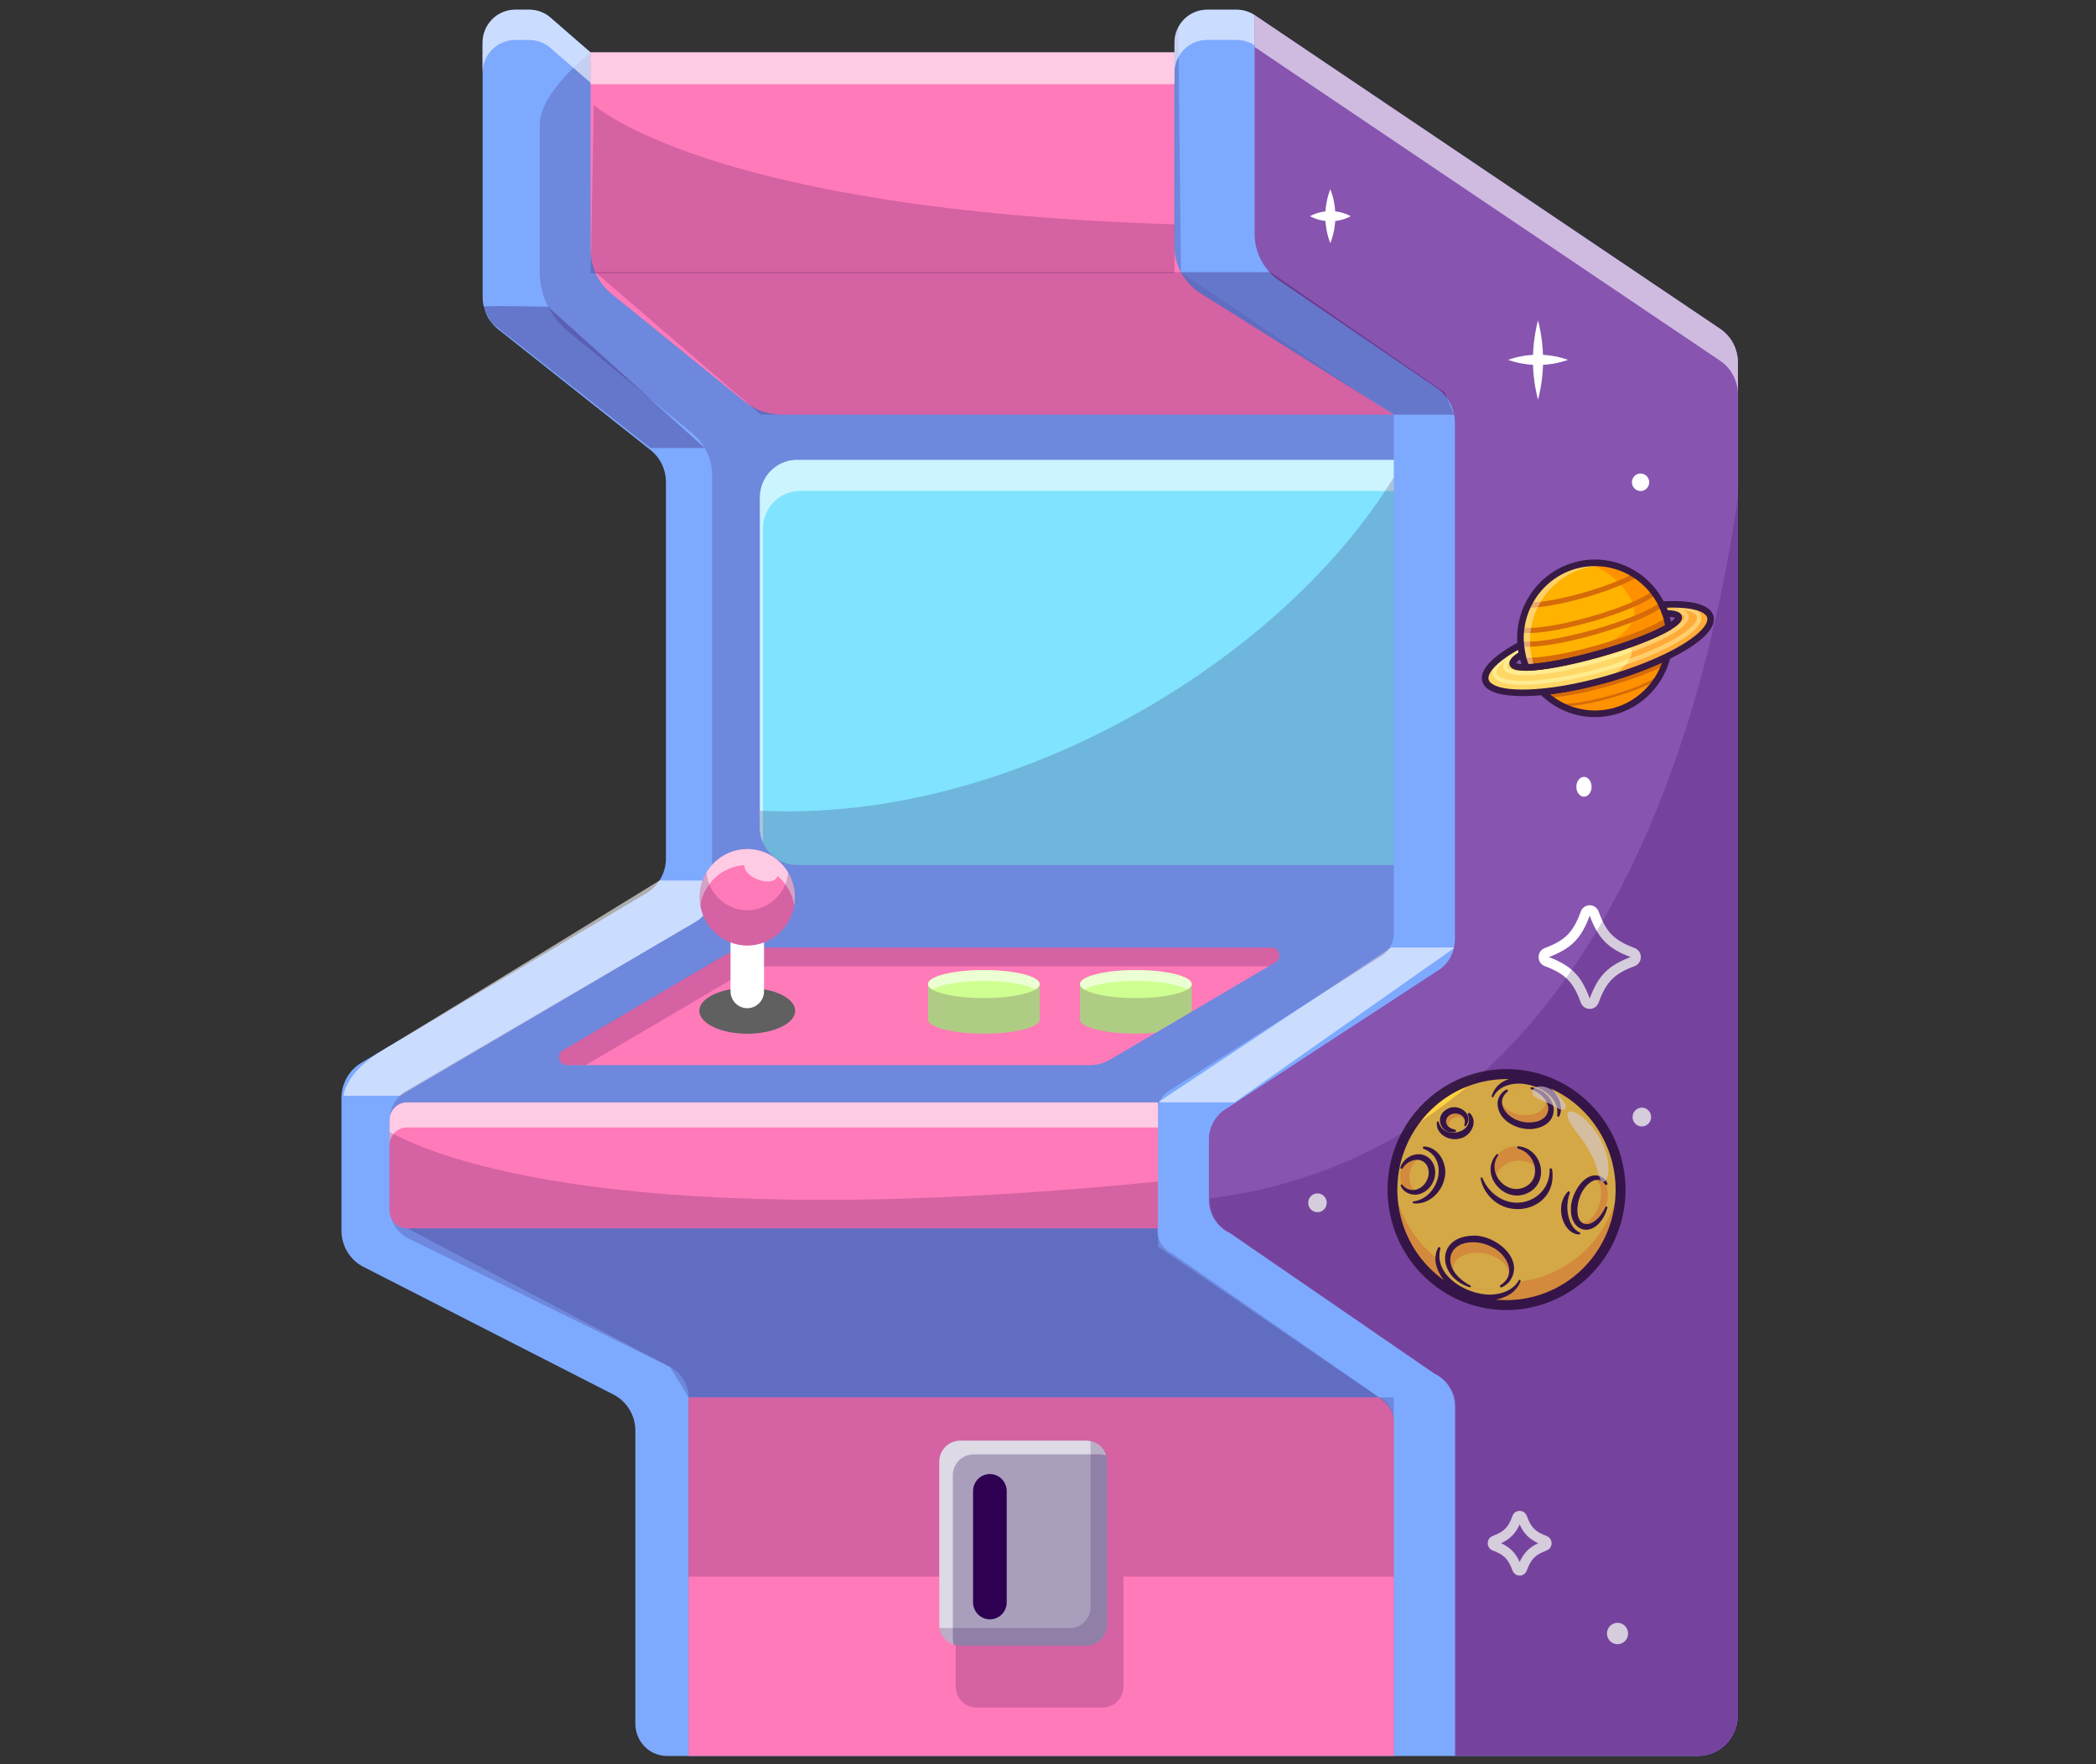 <svg width="120" height="101" viewBox="0 0 120 101" fill="none" xmlns="http://www.w3.org/2000/svg">
<rect x="0" y="0" width="120" height="101" fill="#333333" stroke="none"/>
<path d="M99.493 20.75V98.227C99.493 99.501 98.475 100.533 97.219 100.533H38.193C37.19 100.533 36.376 99.709 36.376 98.692V81.908C36.376 81.032 35.889 80.234 35.12 79.84L20.808 72.53C20.039 72.137 19.552 71.339 19.552 70.463V62.848C19.552 62.028 19.981 61.267 20.68 60.851L36.999 51.143C37.695 50.727 38.127 49.97 38.127 49.146V27.603C38.127 26.887 37.801 26.207 37.244 25.765L28.515 18.846C27.955 18.404 27.633 17.724 27.633 17.008V2.448C27.633 1.401 28.468 0.555 29.501 0.555H30.307C30.754 0.555 31.186 0.714 31.523 1.011L33.823 3.009H67.244V2.448C67.244 2.121 67.325 1.817 67.468 1.55C67.783 0.959 68.402 0.558 69.112 0.558H70.808C71.178 0.558 71.537 0.67 71.841 0.874L98.486 18.831C99.112 19.258 99.493 19.978 99.493 20.75Z" fill="#7DAAFF"/>
<g opacity="0.6">
<path d="M37.754 50.414H40.772C40.772 50.414 41.12 52.022 39.823 52.783L22.9 62.732H19.669C19.669 62.732 19.743 61.41 21.922 60.114C24.102 58.815 37.754 50.414 37.754 50.414Z" fill="white"/>
</g>
<g opacity="0.6">
<path d="M66.296 63.111H70.684L83.299 54.246H79.651L66.296 63.111Z" fill="white"/>
</g>
<g opacity="0.2">
<path d="M66.252 63.7V70.404C66.252 70.991 66.589 71.529 67.116 71.774L78.937 79.982C79.464 80.227 79.801 80.765 79.801 81.352V100.53H39.424V80.004C39.424 79.266 39.01 78.59 38.358 78.26L23.369 70.894C22.717 70.564 22.303 69.888 22.303 69.149V64.138C22.303 63.447 22.666 62.809 23.252 62.456L39.819 52.778C40.406 52.429 40.768 51.79 40.768 51.096V27.207C40.768 26.275 40.354 25.395 39.64 24.809L32.493 18.947C31.486 18.123 30.9 16.879 30.9 15.565V7.127C30.9 5.259 33.816 3.006 33.816 3.006H67.237V2.445C67.237 2.119 67.318 1.814 67.46 1.547L67.614 15.583L79.797 23.743V53.453C79.797 53.925 79.581 54.37 79.211 54.656L66.838 62.504C66.468 62.783 66.252 63.228 66.252 63.7Z" fill="#2D0051"/>
</g>
<g opacity="0.2">
<path d="M23.307 70.316H66.296V71.371L78.937 80.002H39.424L38.358 78.257L23.307 70.316Z" fill="#2D0051"/>
</g>
<g opacity="0.6">
<path d="M99.493 20.75V22.476C99.493 21.704 99.112 20.984 98.479 20.557L71.834 2.6C71.526 2.392 71.168 2.285 70.801 2.285H69.105C68.072 2.285 67.237 3.131 67.237 4.178V4.742H33.816L31.515 2.745C31.178 2.448 30.746 2.288 30.299 2.288H29.494C28.46 2.288 27.625 3.135 27.625 4.182V2.448C27.625 1.401 28.46 0.555 29.494 0.555H30.299C30.746 0.555 31.178 0.714 31.515 1.011L33.816 3.009H67.237V2.448C67.237 1.401 68.072 0.555 69.105 0.555H70.801C71.171 0.555 71.53 0.666 71.834 0.87L98.479 18.827C99.112 19.258 99.493 19.978 99.493 20.75Z" fill="white"/>
</g>
<path d="M99.494 20.747V98.224C99.494 99.498 98.475 100.53 97.219 100.53H83.296V80.52C83.296 79.718 82.838 78.987 82.124 78.645L70.384 70.575C69.669 70.233 69.212 69.502 69.212 68.7V65.258C69.212 64.612 69.508 64.004 70.014 63.61L82.494 55.462C82.999 55.068 83.296 54.459 83.296 53.813V24.196C83.296 23.401 82.904 22.655 82.255 22.213L73.234 16.062C72.358 15.464 71.831 14.462 71.831 13.393V0.867L98.475 18.824C99.113 19.255 99.494 19.975 99.494 20.747Z" fill="#8754B0"/>
<path d="M83.3 53.816V55.636C83.3 56.281 83.003 56.89 82.497 57.284L70.017 65.433C69.512 65.826 69.215 66.435 69.215 67.081V65.262C69.215 64.616 69.512 64.007 70.017 63.613L82.497 55.465C83.003 55.071 83.3 54.462 83.3 53.816Z" fill="#8754B0"/>
<g opacity="0.6">
<path d="M99.493 20.751V22.57C99.493 21.798 99.112 21.078 98.479 20.651L71.834 2.694V0.875L98.479 18.832C99.112 19.259 99.493 19.979 99.493 20.751Z" fill="white"/>
</g>
<path d="M73.021 55.097L68.226 57.918L66.168 59.128L63.556 60.665C63.208 60.873 62.809 60.981 62.406 60.981H32.453C31.995 60.981 31.834 60.368 32.23 60.134L41.332 54.781C41.919 54.436 42.589 54.254 43.267 54.254H72.798C73.255 54.25 73.417 54.863 73.021 55.097Z" fill="#FF7AB8"/>
<g opacity="0.2">
<path d="M73.021 55.093L72.644 55.315H44.208C43.53 55.315 42.86 55.497 42.274 55.842L33.548 60.973H32.453C31.995 60.973 31.834 60.36 32.23 60.127L41.332 54.773C41.918 54.428 42.589 54.246 43.266 54.246H72.797C73.255 54.246 73.416 54.859 73.021 55.093Z" fill="#2D0051"/>
</g>
<path d="M39.424 80.004H78.937C78.937 80.004 79.801 80.501 79.801 81.355C79.801 82.209 79.801 100.53 79.801 100.53H39.424V80.004Z" fill="#FF7AB8"/>
<g opacity="0.2">
<path d="M79.797 80.004V90.265H64.321V96.55C64.321 97.215 63.79 97.757 63.131 97.757H55.907C55.252 97.757 54.717 97.218 54.717 96.55V90.265H39.42V80.004H79.797Z" fill="#2D0051"/>
</g>
<path d="M62.193 94.211H54.97C54.314 94.211 53.779 93.673 53.779 93.005V83.683C53.779 83.019 54.31 82.477 54.97 82.477H62.193C62.849 82.477 63.384 83.015 63.384 83.683V93.005C63.38 93.673 62.849 94.211 62.193 94.211Z" fill="#A99FBD"/>
<g opacity="0.6">
<path d="M63.325 83.32C63.212 83.282 63.091 83.264 62.966 83.264H55.743C55.087 83.264 54.552 83.802 54.552 84.47V93.792C54.552 93.918 54.571 94.041 54.607 94.156C54.127 94.004 53.776 93.547 53.776 93.009V83.687C53.776 83.022 54.307 82.481 54.966 82.481H62.19C62.721 82.481 63.171 82.833 63.325 83.32Z" fill="white"/>
</g>
<g opacity="0.2">
<path d="M63.38 83.684V93.006C63.38 93.671 62.849 94.213 62.189 94.213H54.966C54.373 94.213 53.878 93.771 53.794 93.188C53.867 93.203 53.944 93.21 54.025 93.21H61.248C61.904 93.21 62.438 92.672 62.438 92.004V82.682C62.438 82.619 62.435 82.559 62.424 82.5C62.97 82.615 63.38 83.101 63.38 83.684Z" fill="#2D0051"/>
</g>
<path d="M66.296 63.117V70.323H23.307C22.753 70.323 22.303 69.87 22.303 69.305V64.13C22.303 63.57 22.75 63.113 23.307 63.113H66.296V63.117Z" fill="#FF7AB8"/>
<g opacity="0.6">
<path d="M66.296 63.113V64.55H23.307C22.753 64.55 22.303 65.003 22.303 65.567V64.13C22.303 63.57 22.75 63.113 23.307 63.113H66.296Z" fill="white"/>
</g>
<g opacity="0.2">
<path d="M66.296 67.644V70.314H23.307C22.753 70.314 22.303 69.861 22.303 69.296V64.801C25.069 66.334 35.893 70.677 66.296 67.644Z" fill="#2D0051"/>
</g>
<path d="M33.816 3.004V14.297C33.816 15.281 34.255 16.209 35.014 16.825L42.622 22.984C43.222 23.47 43.966 23.734 44.735 23.734H79.794L68.743 16.799C67.805 16.209 67.23 15.169 67.23 14.048V3.004H33.816Z" fill="#FF7AB8"/>
<g opacity="0.2">
<path d="M33.992 6.008C33.992 6.008 40.556 12.04 67.241 12.842V15.645H33.82L33.992 6.008Z" fill="#2D0051"/>
</g>
<g opacity="0.2">
<path d="M79.753 23.738H43.552L34.08 15.578H67.614L79.753 23.738Z" fill="#2D0051"/>
</g>
<g opacity="0.6">
<path d="M67.237 3.004H33.816V4.823H67.237V3.004Z" fill="white"/>
</g>
<path d="M79.797 26.332V49.519H45.625C44.457 49.519 43.505 48.558 43.505 47.37V28.478C43.505 27.293 44.453 26.328 45.625 26.328H79.797V26.332Z" fill="#80E3FF"/>
<g opacity="0.6">
<path d="M79.797 26.332V28.107H45.805C44.636 28.107 43.684 29.068 43.684 30.256V48.239C43.567 47.975 43.505 47.682 43.505 47.374V28.482C43.505 27.297 44.453 26.332 45.625 26.332H79.797Z" fill="white"/>
</g>
<g opacity="0.2">
<path d="M79.797 27.32V49.52H45.625C44.457 49.52 43.505 48.559 43.505 47.371V46.413C58.025 47.152 73.472 37.722 79.797 27.32Z" fill="#2D0051"/>
</g>
<path d="M56.673 92.71C56.142 92.71 55.71 92.272 55.71 91.734V85.367C55.71 84.829 56.142 84.391 56.673 84.391C57.204 84.391 57.636 84.829 57.636 85.367V91.734C57.64 92.272 57.208 92.71 56.673 92.71Z" fill="#2D0051"/>
<path d="M42.783 59.183C44.298 59.183 45.526 58.595 45.526 57.869C45.526 57.143 44.298 56.555 42.783 56.555C41.267 56.555 40.039 57.143 40.039 57.869C40.039 58.595 41.267 59.183 42.783 59.183Z" fill="#606060"/>
<path d="M42.783 57.721C42.252 57.721 41.823 57.286 41.823 56.748V53.344H43.742V56.748C43.742 57.286 43.314 57.721 42.783 57.721Z" fill="white"/>
<path d="M42.783 54.133C44.288 54.133 45.508 52.897 45.508 51.371C45.508 49.846 44.288 48.609 42.783 48.609C41.278 48.609 40.058 49.846 40.058 51.371C40.058 52.897 41.278 54.133 42.783 54.133Z" fill="#FF7AB8"/>
<g opacity="0.6">
<path d="M45.508 51.371C45.508 51.527 45.493 51.679 45.471 51.828C45.361 51.156 45.01 50.566 44.512 50.15C44.508 50.169 44.504 50.183 44.497 50.198C44.38 50.492 43.867 50.555 43.35 50.343C42.893 50.154 42.585 49.809 42.607 49.53C41.336 49.612 40.299 50.581 40.098 51.828C40.072 51.679 40.061 51.527 40.061 51.371C40.061 49.846 41.281 48.609 42.786 48.609C44.292 48.609 45.508 49.849 45.508 51.371Z" fill="white"/>
</g>
<g opacity="0.2">
<path d="M45.508 51.371C45.508 52.897 44.288 54.133 42.783 54.133C41.277 54.133 40.058 52.897 40.058 51.371C40.058 50.852 40.197 50.369 40.446 49.953C40.556 51.163 41.563 52.114 42.783 52.114C44.003 52.114 45.01 51.163 45.12 49.953C45.369 50.369 45.508 50.855 45.508 51.371Z" fill="#2D0051"/>
</g>
<path d="M53.131 56.336V58.374C53.131 58.816 54.563 59.176 56.329 59.176C58.094 59.176 59.526 58.816 59.526 58.374V56.336H53.131Z" fill="#CFFF91"/>
<g opacity="0.2">
<path d="M53.131 56.336V58.374C53.131 58.816 54.563 59.176 56.329 59.176C58.094 59.176 59.526 58.816 59.526 58.374V56.336H53.131Z" fill="#2D0051"/>
</g>
<path d="M56.325 57.143C58.091 57.143 59.523 56.784 59.523 56.341C59.523 55.898 58.091 55.539 56.325 55.539C54.559 55.539 53.127 55.898 53.127 56.341C53.127 56.784 54.559 57.143 56.325 57.143Z" fill="#CFFF91"/>
<g opacity="0.6">
<path d="M59.523 56.341C59.523 56.452 59.435 56.556 59.273 56.653C58.79 56.359 57.654 56.159 56.325 56.159C54.999 56.159 53.86 56.363 53.376 56.653C53.215 56.556 53.127 56.452 53.127 56.341C53.127 55.899 54.559 55.539 56.325 55.539C58.09 55.539 59.523 55.899 59.523 56.341Z" fill="white"/>
</g>
<path d="M68.226 56.336V57.914L66.168 59.124C65.816 59.157 65.428 59.176 65.028 59.176C63.263 59.176 61.831 58.819 61.831 58.374V56.336H68.226Z" fill="#CFFF91"/>
<g opacity="0.2">
<path d="M68.226 56.336V57.914L66.168 59.124C65.816 59.157 65.428 59.176 65.028 59.176C63.263 59.176 61.831 58.819 61.831 58.374V56.336H68.226Z" fill="#2D0051"/>
</g>
<path d="M65.028 57.143C66.794 57.143 68.226 56.784 68.226 56.341C68.226 55.898 66.794 55.539 65.028 55.539C63.262 55.539 61.831 55.898 61.831 56.341C61.831 56.784 63.262 57.143 65.028 57.143Z" fill="#CFFF91"/>
<g opacity="0.6">
<path d="M68.226 56.341C68.226 56.452 68.138 56.556 67.977 56.653C67.494 56.359 66.358 56.159 65.028 56.159C63.702 56.159 62.563 56.363 62.08 56.653C61.919 56.556 61.831 56.452 61.831 56.341C61.831 55.899 63.263 55.539 65.028 55.539C66.794 55.539 68.226 55.899 68.226 56.341Z" fill="white"/>
</g>
<path d="M76.164 10.832C76.549 11.819 76.549 12.937 76.164 13.924C75.779 12.937 75.783 11.819 76.164 10.832Z" fill="white"/>
<path d="M74.999 12.377C75.724 11.991 76.607 11.987 77.332 12.377C76.607 12.767 75.724 12.763 74.999 12.377Z" fill="white"/>
<path d="M88.054 18.34C88.439 19.825 88.443 21.403 88.054 22.887C87.666 21.399 87.669 19.825 88.054 18.34Z" fill="white"/>
<path d="M86.34 20.602C87.446 20.212 88.666 20.209 89.772 20.602C88.666 20.996 87.442 20.992 86.34 20.602Z" fill="white"/>
<path d="M94.409 27.717C94.468 27.447 94.298 27.18 94.031 27.12C93.764 27.061 93.501 27.232 93.442 27.503C93.384 27.773 93.553 28.04 93.82 28.1C94.087 28.159 94.35 27.988 94.409 27.717Z" fill="white"/>
<path d="M90.685 45.613C90.926 45.613 91.121 45.358 91.121 45.045C91.121 44.731 90.926 44.477 90.685 44.477C90.444 44.477 90.248 44.731 90.248 45.045C90.248 45.358 90.444 45.613 90.685 45.613Z" fill="white"/>
<path d="M91.014 57.761C90.783 57.761 90.582 57.619 90.501 57.397C90.072 56.216 89.611 55.748 88.446 55.314C88.226 55.232 88.087 55.028 88.087 54.794C88.087 54.56 88.226 54.356 88.446 54.275C89.611 53.84 90.072 53.373 90.501 52.192C90.582 51.969 90.783 51.828 91.014 51.828C91.245 51.828 91.446 51.969 91.527 52.192C91.955 53.373 92.417 53.84 93.582 54.275C93.801 54.356 93.941 54.56 93.941 54.794C93.941 55.028 93.801 55.232 93.582 55.314C92.417 55.748 91.955 56.216 91.527 57.397C91.446 57.616 91.245 57.761 91.014 57.761ZM88.673 54.794C89.959 55.281 90.534 55.864 91.014 57.166C91.494 55.864 92.069 55.281 93.354 54.794C92.069 54.308 91.494 53.725 91.014 52.422C90.534 53.725 89.959 54.308 88.673 54.794Z" fill="white"/>
<path d="M87.003 90.205C86.82 90.205 86.659 90.09 86.593 89.915C86.355 89.258 86.109 89.01 85.461 88.768C85.289 88.705 85.175 88.542 85.175 88.353C85.175 88.163 85.289 88.004 85.461 87.937C86.109 87.695 86.355 87.447 86.593 86.79C86.655 86.615 86.816 86.5 87.003 86.5C87.19 86.5 87.347 86.615 87.413 86.79C87.651 87.447 87.897 87.695 88.545 87.937C88.717 88 88.831 88.163 88.831 88.353C88.831 88.542 88.717 88.701 88.545 88.768C87.897 89.01 87.651 89.258 87.413 89.915C87.347 90.09 87.186 90.205 87.003 90.205ZM85.941 88.353C86.461 88.594 86.765 88.902 87.003 89.429C87.241 88.902 87.545 88.594 88.065 88.353C87.545 88.111 87.241 87.803 87.003 87.276C86.765 87.799 86.457 88.111 85.941 88.353Z" fill="white"/>
<path d="M84.387 67.291C86.435 67.054 87.091 69.883 85.325 70.811C84.102 71.494 82.431 70.477 82.669 69.029C82.871 70.38 84.468 71.004 85.402 70.057C86.336 69.118 85.717 67.496 84.387 67.291Z" fill="white"/>
<path d="M87.568 66.316C87.641 66.001 87.448 65.685 87.137 65.61C86.826 65.536 86.515 65.731 86.441 66.046C86.368 66.362 86.56 66.677 86.871 66.752C87.182 66.826 87.494 66.631 87.568 66.316Z" fill="white"/>
<path d="M93.999 64.491C94.292 64.491 94.53 64.25 94.53 63.952C94.53 63.655 94.292 63.414 93.999 63.414C93.706 63.414 93.468 63.655 93.468 63.952C93.468 64.25 93.706 64.491 93.999 64.491Z" fill="white"/>
<path d="M75.428 69.401C75.721 69.401 75.959 69.16 75.959 68.862C75.959 68.565 75.721 68.324 75.428 68.324C75.134 68.324 74.897 68.565 74.897 68.862C74.897 69.16 75.134 69.401 75.428 69.401Z" fill="white"/>
<path d="M93.195 93.662C93.272 93.333 93.071 93.003 92.746 92.925C92.421 92.847 92.096 93.051 92.019 93.38C91.942 93.71 92.143 94.04 92.468 94.117C92.793 94.195 93.119 93.991 93.195 93.662Z" fill="white"/>
<path d="M92.735 68.831C92.706 69.087 92.666 69.347 92.607 69.603C92.472 70.189 92.255 70.769 91.951 71.322C90.201 74.514 86.226 75.665 83.076 73.891C80.567 72.476 79.336 69.636 79.823 66.926C79.948 66.232 80.186 65.549 80.541 64.895C81.098 63.878 81.878 63.073 82.787 62.497C82.933 62.404 83.083 62.319 83.234 62.237C84.054 61.807 84.959 61.554 85.882 61.502C85.889 61.502 85.897 61.502 85.907 61.502C85.963 61.499 86.021 61.499 86.076 61.495C86.19 61.491 86.303 61.491 86.413 61.495C87.179 61.514 87.951 61.673 88.691 61.978C88.937 62.078 89.179 62.193 89.413 62.327C89.464 62.356 89.516 62.386 89.563 62.416C89.593 62.434 89.622 62.453 89.651 62.471C91.867 63.841 93.003 66.355 92.735 68.831Z" fill="#FFD243"/>
<path d="M83.08 73.894C86.23 75.669 90.204 74.518 91.955 71.325C92.259 70.772 92.475 70.193 92.611 69.606C92.669 69.35 92.713 69.094 92.739 68.834C92.79 68.374 92.79 67.917 92.746 67.461C92.743 67.483 92.743 67.501 92.739 67.524C92.71 67.78 92.669 68.04 92.611 68.296C92.475 68.882 92.259 69.462 91.955 70.015C90.204 73.207 86.23 74.358 83.08 72.584C81.135 71.489 79.959 69.536 79.754 67.453C79.501 70 80.732 72.573 83.08 73.894Z" fill="#FCAC38"/>
<path d="M88.97 64.515C89.012 64.2 88.484 63.867 87.791 63.772C87.097 63.676 86.501 63.853 86.459 64.168C86.416 64.483 86.944 64.816 87.638 64.912C88.331 65.008 88.928 64.83 88.97 64.515Z" fill="#FFD243"/>
<path d="M90.219 68.834C90.039 69.639 90.285 70.293 90.765 70.289C91.245 70.289 91.82 69.654 91.999 68.849C92.178 68.043 91.889 67.371 91.409 67.371C90.93 67.375 90.395 68.028 90.219 68.834Z" fill="#FCAC38"/>
<path d="M89.874 68.307C89.655 68.909 89.684 69.596 89.995 70.149C90.102 70.323 90.241 70.475 90.442 70.564C90.472 70.576 90.486 70.609 90.472 70.639C90.464 70.661 90.442 70.672 90.424 70.672C90.164 70.687 89.915 70.531 89.75 70.334C89.266 69.755 89.222 68.779 89.761 68.226C89.812 68.174 89.904 68.24 89.874 68.307Z" fill="#371A45"/>
<path d="M83.266 63.594C82.907 63.609 82.625 63.873 82.636 64.181C82.647 64.489 82.944 64.73 83.303 64.716C83.662 64.701 83.944 64.437 83.933 64.129C83.922 63.817 83.625 63.58 83.266 63.594Z" fill="#FCAC38"/>
<path d="M83.559 64.722C83.811 64.627 83.955 64.384 83.88 64.178C83.805 63.972 83.539 63.882 83.287 63.977C83.034 64.072 82.891 64.315 82.966 64.521C83.041 64.727 83.306 64.817 83.559 64.722Z" fill="#FFD243"/>
<path d="M83.307 64.812C82.49 64.983 82.069 63.907 82.856 63.491C83.479 63.127 84.439 63.781 83.929 64.46C83.889 64.508 83.812 64.456 83.834 64.4C83.926 64.155 83.816 63.929 83.633 63.829C82.882 63.461 82.343 64.471 83.303 64.675C83.376 64.683 83.38 64.798 83.307 64.812Z" fill="#371A45"/>
<path d="M84.156 63.734C84.666 64.25 84.182 65.085 83.552 65.189C82.97 65.349 82.182 64.926 82.263 64.25C82.27 64.187 82.362 64.187 82.373 64.246C82.622 65.271 84.45 64.888 84.043 63.816C84.01 63.745 84.105 63.682 84.156 63.734Z" fill="#371A45"/>
<path d="M81.534 65.637C82.409 65.671 82.922 66.71 82.691 67.508C82.516 68.302 81.746 68.993 80.926 68.893C80.864 68.885 80.864 68.785 80.926 68.781C82.373 68.6 83.01 66.346 81.508 65.774C81.435 65.752 81.457 65.63 81.534 65.637Z" fill="#371A45"/>
<path d="M82.028 67.415C82.136 66.795 81.812 66.219 81.304 66.128C80.796 66.037 80.297 66.465 80.188 67.085C80.08 67.705 80.404 68.281 80.912 68.372C81.42 68.463 81.92 68.035 82.028 67.415Z" fill="#FCAC38"/>
<path d="M81.076 68.227C81.409 68.231 81.746 68.001 81.918 67.618C82.149 67.106 82.003 66.512 81.589 66.29C81.53 66.26 81.472 66.237 81.409 66.223C81.168 66.323 80.948 66.534 80.816 66.828C80.578 67.347 80.699 67.945 81.076 68.227Z" fill="#FFD243"/>
<path d="M80.179 66.827C80.417 66.103 81.431 65.784 81.941 66.434C82.424 67.05 82.094 68.023 81.409 68.309C80.977 68.52 80.376 68.346 80.193 67.885C80.168 67.826 80.252 67.778 80.288 67.83C80.523 68.149 80.948 68.216 81.274 68.026C81.735 67.774 81.97 67.102 81.651 66.66C81.296 66.193 80.607 66.408 80.303 66.887C80.259 66.957 80.149 66.902 80.179 66.827Z" fill="#371A45"/>
<path d="M88.86 66.941C89.219 69.247 86.222 70.052 85.054 68.204C84.918 67.977 84.812 67.732 84.768 67.476C84.765 67.446 84.783 67.417 84.812 67.409C84.838 67.405 84.864 67.42 84.874 67.443C85.054 67.899 85.376 68.278 85.765 68.527C87.039 69.358 88.743 68.53 88.721 66.953C88.717 66.875 88.845 66.86 88.86 66.941Z" fill="#371A45"/>
<path d="M87.769 67.794C88.224 67.226 88.138 66.391 87.578 65.93C87.017 65.469 86.194 65.555 85.738 66.124C85.283 66.692 85.369 67.526 85.929 67.988C86.49 68.449 87.313 68.362 87.769 67.794Z" fill="#FCAC38"/>
<path d="M85.6 67.41C85.721 67.863 86.124 68.227 86.651 68.301C87.351 68.397 88.006 67.945 88.113 67.291C88.127 67.198 88.131 67.106 88.124 67.016C87.911 66.727 87.574 66.519 87.175 66.463C86.464 66.367 85.794 66.779 85.6 67.41Z" fill="#FFD243"/>
<path d="M86.937 65.626C88.391 65.778 88.754 67.853 87.314 68.365C85.996 68.833 84.699 67.174 85.684 66.082C85.732 66.034 85.809 66.101 85.768 66.153C85.116 67.107 86.157 68.38 87.193 68.005C88.307 67.59 87.981 66.038 86.911 65.763C86.831 65.745 86.853 65.615 86.937 65.626Z" fill="#371A45"/>
<path d="M83.08 70.762C82.772 70.925 82.534 71.166 82.398 71.471C82.157 72.024 82.329 72.636 82.772 73.171C83.065 73.524 83.475 73.832 83.981 74.036C85.248 74.556 86.603 74.237 87.006 73.32C87.157 72.978 87.153 72.603 87.025 72.239C86.809 71.627 86.061 71.441 85.263 71.114" fill="#FFD243"/>
<path d="M82.464 71.496C82.021 73.126 84.285 74.322 85.651 74.091C86.168 74.021 86.688 73.783 86.955 73.297C86.97 73.271 87.003 73.26 87.032 73.275C87.054 73.29 87.065 73.316 87.058 73.341C86.962 73.624 86.761 73.869 86.523 74.047C85.043 75.049 82.589 74.106 82.2 72.324C82.149 72.02 82.189 71.697 82.336 71.433C82.354 71.4 82.398 71.389 82.431 71.407C82.46 71.43 82.472 71.463 82.464 71.496Z" fill="#371A45"/>
<path d="M86.525 72.884C86.718 72.143 86.06 71.323 85.055 71.054C84.05 70.784 83.078 71.166 82.885 71.908C82.691 72.649 83.349 73.469 84.354 73.738C85.359 74.008 86.331 73.625 86.525 72.884Z" fill="#FCAC38"/>
<path d="M86.36 73.054C86.458 72.499 85.834 71.921 84.966 71.764C84.097 71.606 83.314 71.928 83.216 72.483C83.118 73.038 83.742 73.616 84.61 73.774C85.478 73.931 86.262 73.609 86.36 73.054Z" fill="#FFD243"/>
<path d="M85.907 73.576C86.933 72.918 86.201 71.701 85.31 71.344C84.545 70.951 83.113 71.003 83.028 72.091C83.025 72.759 83.607 73.305 84.175 73.594C84.237 73.624 84.197 73.72 84.135 73.698C82.27 73.093 82.182 70.769 84.373 70.743C85.607 70.706 87.343 72.083 86.424 73.364C86.299 73.516 86.142 73.627 85.974 73.702C85.937 73.716 85.897 73.702 85.882 73.665C85.867 73.631 85.878 73.594 85.907 73.576Z" fill="#371A45"/>
<path d="M88.735 64.478C88.966 64.326 89.135 64.118 89.219 63.869C89.369 63.416 89.186 62.949 88.797 62.559C88.541 62.303 88.193 62.095 87.783 61.972C86.746 61.66 85.706 62.017 85.457 62.77C85.365 63.049 85.395 63.346 85.526 63.62C85.743 64.085 86.244 64.471 86.896 64.667" fill="#FFD243"/>
<path d="M89.149 63.848C89.329 62.549 87.515 61.828 86.468 62.092C86.072 62.181 85.688 62.396 85.504 62.79C85.479 62.849 85.383 62.816 85.398 62.753C85.951 61.004 88.911 61.572 89.332 63.169C89.391 63.41 89.383 63.673 89.281 63.892C89.266 63.926 89.222 63.944 89.189 63.926C89.16 63.911 89.142 63.878 89.149 63.848Z" fill="#371A45"/>
<path d="M88.805 63.571C88.901 62.974 88.321 62.382 87.51 62.248C86.7 62.114 85.965 62.49 85.869 63.087C85.773 63.684 86.353 64.276 87.163 64.41C87.974 64.544 88.709 64.168 88.805 63.571Z" fill="#FCAC38"/>
<path d="M88.491 63.139C88.526 62.696 87.992 62.291 87.298 62.234C86.605 62.178 86.014 62.492 85.979 62.935C85.944 63.379 86.478 63.784 87.171 63.84C87.865 63.897 88.456 63.583 88.491 63.139Z" fill="#FFD243"/>
<path d="M86.306 62.5C85.581 63.086 86.244 63.962 86.951 64.159C87.559 64.397 88.651 64.263 88.644 63.435C88.6 62.923 88.116 62.537 87.658 62.351C87.596 62.329 87.625 62.229 87.691 62.244C89.251 62.563 89.479 64.441 87.728 64.638C86.852 64.712 85.724 64.144 85.735 63.138C85.761 62.808 85.969 62.518 86.233 62.385C86.303 62.344 86.369 62.452 86.306 62.5Z" fill="#371A45"/>
<path d="M91.545 68.994C91.77 68.322 91.673 67.682 91.328 67.563C90.983 67.445 90.521 67.893 90.296 68.565C90.072 69.237 90.169 69.877 90.514 69.996C90.858 70.115 91.32 69.666 91.545 68.994Z" fill="#FFD243"/>
<path d="M91.9 67.815C91.398 67.106 90.622 67.959 90.45 68.531C90.241 69.025 90.164 70.165 90.937 70.079C91.387 69.975 91.721 69.522 91.918 69.103C91.933 69.073 91.966 69.062 91.995 69.077C92.021 69.088 92.032 69.118 92.025 69.14C91.959 69.4 91.849 69.648 91.688 69.871C90.974 70.851 89.9 70.402 89.937 69.214C89.915 68.357 90.776 66.872 91.757 67.406C91.885 67.492 91.97 67.618 92.025 67.744C92.039 67.781 92.021 67.822 91.988 67.837C91.955 67.852 91.918 67.841 91.9 67.815Z" fill="#371A45"/>
<g opacity="0.6">
<path d="M89.735 63.808C89.768 64.606 91.058 65.263 91.559 67.342C91.772 68.222 92.483 67.216 91.783 65.564C91.135 64.03 89.713 63.243 89.735 63.808Z" fill="white"/>
</g>
<g opacity="0.6">
<path d="M87.801 62.724C87.984 62.958 88.556 63.039 89.061 63.381C89.603 63.748 89.992 63.433 89.175 62.657C88.303 61.829 87.457 62.282 87.801 62.724Z" fill="white"/>
</g>
<path d="M86.237 75.005C85.12 75.005 83.988 74.727 82.944 74.136C80.395 72.7 79.028 69.782 79.552 66.871C79.684 66.129 79.937 65.42 80.299 64.755C80.86 63.734 81.669 62.869 82.644 62.253C82.794 62.157 82.951 62.067 83.113 61.982C83.962 61.536 84.918 61.269 85.874 61.217H85.904C85.959 61.214 86.021 61.21 86.08 61.21C86.197 61.206 86.314 61.206 86.431 61.21C87.252 61.232 88.05 61.399 88.808 61.711C89.065 61.815 89.318 61.937 89.563 62.075C89.618 62.105 89.669 62.134 89.721 62.168C89.75 62.186 89.783 62.205 89.816 62.227C92.05 63.612 93.31 66.214 93.025 68.861C92.995 69.128 92.951 69.399 92.889 69.667C92.746 70.29 92.516 70.895 92.208 71.46C90.955 73.728 88.629 75.005 86.237 75.005ZM86.255 61.778C86.201 61.778 86.145 61.778 86.087 61.782C86.032 61.782 85.977 61.785 85.926 61.789H85.9C85.025 61.837 84.149 62.082 83.369 62.491C83.222 62.569 83.08 62.65 82.94 62.739C82.047 63.304 81.303 64.098 80.79 65.034C80.457 65.642 80.226 66.296 80.102 66.975C79.622 69.644 80.874 72.321 83.215 73.639C86.226 75.335 90.036 74.233 91.71 71.181C91.995 70.662 92.204 70.108 92.336 69.537C92.391 69.292 92.435 69.047 92.46 68.798C92.724 66.37 91.567 63.983 89.516 62.71C89.486 62.691 89.46 62.672 89.431 62.658C89.38 62.628 89.332 62.598 89.285 62.572C89.061 62.446 88.831 62.335 88.596 62.238C87.9 61.952 87.168 61.796 86.417 61.778C86.358 61.778 86.307 61.778 86.255 61.778Z" fill="#371A45"/>
<path d="M87.211 37.708C87.259 37.882 87.318 38.053 87.387 38.216C88.277 38.202 89.834 37.919 91.563 37.429C93.292 36.939 94.764 36.364 95.537 35.907C95.512 35.733 95.475 35.554 95.428 35.38C95.424 35.373 95.424 35.365 95.42 35.354C95.398 35.276 95.376 35.202 95.351 35.128C95.292 34.953 95.222 34.782 95.142 34.619C95.138 34.612 95.135 34.604 95.131 34.6C95.01 34.359 94.871 34.133 94.713 33.925C94.413 33.528 94.05 33.186 93.64 32.919C92.651 32.269 91.398 32.035 90.171 32.384C88.955 32.729 88.01 33.576 87.493 34.641C87.281 35.079 87.142 35.551 87.083 36.045C87.054 36.308 87.047 36.575 87.065 36.846C87.065 36.869 87.069 36.891 87.069 36.913C87.083 37.095 87.109 37.277 87.149 37.455C87.164 37.522 87.178 37.589 87.197 37.656C87.201 37.674 87.204 37.693 87.211 37.708Z" fill="#FFB200"/>
<path d="M88.31 39.605C88.435 39.731 88.567 39.846 88.702 39.954C88.896 40.106 89.102 40.24 89.314 40.355C90.248 40.856 91.365 41.012 92.464 40.7C93.563 40.388 94.442 39.664 94.984 38.744C95.102 38.54 95.204 38.328 95.288 38.109C95.354 37.938 95.409 37.76 95.453 37.578C94.483 38.053 93.285 38.514 91.962 38.885C90.644 39.264 89.384 39.505 88.31 39.605Z" fill="#FF9100"/>
<path d="M87.384 38.221C88.274 38.206 89.831 37.923 91.559 37.434C93.288 36.943 94.761 36.368 95.534 35.911C95.508 35.737 95.472 35.559 95.424 35.384C95.42 35.377 95.42 35.369 95.416 35.358C95.395 35.28 95.373 35.206 95.347 35.132C95.288 34.957 95.219 34.787 95.138 34.623C95.135 34.616 95.131 34.608 95.127 34.605C95.006 34.363 94.867 34.137 94.71 33.929C94.409 33.532 94.047 33.19 93.636 32.923C92.834 32.396 91.863 32.143 90.871 32.251C91.252 32.37 91.611 32.541 91.944 32.76C92.351 33.027 92.717 33.365 93.017 33.766C93.175 33.974 93.314 34.2 93.435 34.441C93.439 34.449 93.442 34.456 93.446 34.46C93.45 34.467 93.457 34.478 93.46 34.493C93.768 35.202 93.362 35.956 92.739 36.401C91.545 37.248 88.05 37.99 87.288 38.124C87.321 38.235 87.34 38.105 87.384 38.221Z" fill="#FF9100"/>
<path d="M91.962 38.889C90.64 39.264 89.38 39.501 88.307 39.605C88.431 39.731 88.563 39.846 88.699 39.954C89.541 39.895 90.772 39.661 92.116 39.278C93.402 38.915 94.534 38.488 95.285 38.109C95.351 37.938 95.406 37.76 95.45 37.578C94.486 38.057 93.285 38.514 91.962 38.889Z" fill="#D66B09"/>
<path d="M87.197 37.653C87.2 37.672 87.208 37.691 87.211 37.709C87.259 37.884 87.318 38.054 87.387 38.218C88.277 38.203 89.834 37.921 91.563 37.431C93.292 36.941 94.764 36.365 95.537 35.909C95.512 35.734 95.475 35.556 95.427 35.382C95.424 35.374 95.424 35.367 95.42 35.355C94.721 35.827 93.241 36.432 91.475 36.933C89.636 37.453 88.006 37.713 87.197 37.653Z" fill="#D66B09"/>
<path d="M94.805 34.032L94.61 33.82C94.186 34.221 92.709 34.837 91.024 35.313C89.013 35.884 87.541 36.04 87.127 35.903L87.039 36.181C87.588 36.363 89.222 36.126 91.105 35.595C92.852 35.097 94.343 34.47 94.805 34.032Z" fill="#D66B09"/>
<path d="M93.709 33.046L93.559 32.797C92.995 33.146 91.878 33.584 90.64 33.933C89.343 34.3 88.138 34.516 87.493 34.497L87.486 34.787C88.16 34.809 89.398 34.59 90.72 34.215C91.981 33.855 93.127 33.409 93.709 33.046Z" fill="#D66B09"/>
<path d="M95.219 34.707L95.032 34.484C94.523 34.922 92.995 35.55 91.23 36.051C89.376 36.574 87.677 36.842 87.098 36.697L87.028 36.979C87.662 37.139 89.383 36.879 91.307 36.333C93.134 35.813 94.673 35.175 95.219 34.707Z" fill="#D66B09"/>
<path d="M95.025 38.81L94.984 38.75L94.969 38.68L94.955 38.683L94.944 38.691C94.475 39.032 93.405 39.474 92.215 39.812C91.021 40.15 89.911 40.335 89.321 40.291L89.31 40.436C89.915 40.48 91.043 40.295 92.252 39.953C93.475 39.608 94.537 39.17 95.025 38.81Z" fill="#D66B09"/>
<path d="M91.321 41.056C90.16 41.056 89.024 40.596 88.178 39.745C88.127 39.693 88.109 39.615 88.134 39.549C88.16 39.478 88.222 39.43 88.292 39.422C89.394 39.318 90.644 39.07 91.915 38.71C93.182 38.349 94.38 37.9 95.376 37.414C95.442 37.38 95.519 37.392 95.574 37.436C95.629 37.481 95.654 37.559 95.636 37.629C95.251 39.203 94.054 40.451 92.515 40.889C92.12 41 91.72 41.056 91.321 41.056ZM88.746 39.753C89.764 40.592 91.134 40.885 92.413 40.525C93.691 40.161 94.709 39.188 95.153 37.937C94.219 38.364 93.142 38.758 92.013 39.077C90.882 39.396 89.761 39.627 88.746 39.753Z" fill="#371A45"/>
<path d="M85.043 38.958C85.211 39.566 86.497 39.782 88.31 39.607C89.384 39.503 90.644 39.266 91.966 38.891C93.288 38.516 94.486 38.059 95.457 37.584C97.094 36.779 98.083 35.921 97.915 35.312C97.761 34.759 96.688 34.529 95.135 34.622C95.215 34.785 95.285 34.952 95.343 35.13C95.79 35.126 96.065 35.19 96.102 35.327C96.142 35.468 95.929 35.672 95.53 35.91C94.761 36.366 93.288 36.942 91.556 37.432C89.827 37.922 88.274 38.204 87.38 38.219C86.918 38.226 86.636 38.163 86.596 38.022C86.556 37.881 86.761 37.684 87.142 37.454C87.102 37.272 87.076 37.09 87.061 36.912C85.691 37.647 84.889 38.404 85.043 38.958Z" fill="#FFD766"/>
<path d="M95.317 35.056C95.325 35.078 95.336 35.104 95.343 35.126C95.79 35.119 96.065 35.182 96.101 35.323C96.142 35.464 95.929 35.668 95.53 35.906C95.021 36.207 94.2 36.563 93.2 36.912C93.266 36.968 93.321 37.031 93.358 37.098C93.739 36.96 94.105 36.816 94.438 36.671C95.9 36.036 96.501 35.513 96.442 35.293C96.409 35.171 96.094 35.041 95.317 35.056Z" fill="#FFAA39"/>
<path d="M95.27 34.819V34.878C95.662 34.864 95.985 34.871 96.242 34.901C96.014 34.834 95.692 34.808 95.27 34.819Z" fill="#FF9100"/>
<path d="M95.274 34.942V34.883C95.267 34.883 95.259 34.883 95.252 34.883L95.274 34.942Z" fill="#FF9100"/>
<path d="M96.245 34.902C96.486 34.969 96.625 35.081 96.666 35.233C96.706 35.381 96.644 35.541 96.505 35.7C96.146 36.12 95.292 36.558 94.53 36.889C94.186 37.037 93.812 37.185 93.417 37.327C93.42 37.449 93.384 37.579 93.307 37.716C93.889 37.508 94.439 37.286 94.937 37.056C96.706 36.235 97.237 35.593 97.153 35.296C97.109 35.129 96.838 34.965 96.245 34.902Z" fill="#FFAA39"/>
<path d="M92.047 38.869C93.336 38.498 94.504 38.048 95.457 37.584C97.094 36.779 98.083 35.921 97.915 35.309C97.761 34.755 96.688 34.529 95.135 34.622C95.156 34.67 95.182 34.718 95.204 34.77L95.197 34.651C96.105 34.607 97.222 34.67 97.38 35.238C97.439 35.457 97.343 35.687 97.149 35.914C96.695 36.448 95.713 36.964 95.036 37.276C94.442 37.551 93.776 37.814 93.065 38.056C92.831 38.316 92.483 38.59 92.047 38.869Z" fill="#FFAA39"/>
<path d="M93.42 37.325C93.812 37.184 94.186 37.035 94.534 36.887C95.299 36.556 96.153 36.118 96.508 35.699C96.644 35.539 96.71 35.38 96.669 35.231C96.625 35.079 96.486 34.968 96.248 34.901C95.988 34.871 95.669 34.864 95.277 34.879V34.938C95.292 34.975 95.307 35.016 95.321 35.053C96.094 35.038 96.409 35.164 96.446 35.294C96.504 35.513 95.904 36.037 94.442 36.672C94.105 36.816 93.743 36.961 93.362 37.099C93.38 37.132 93.395 37.169 93.406 37.203C93.413 37.243 93.417 37.284 93.42 37.325Z" fill="#FFCF6E"/>
<path d="M95.274 34.878C95.666 34.864 95.989 34.871 96.246 34.901C96.015 34.834 95.692 34.808 95.27 34.819L95.274 34.878Z" fill="#FFEC90"/>
<path d="M95.274 34.941L95.278 35.06C95.292 35.06 95.307 35.06 95.318 35.06C95.303 35.019 95.289 34.978 95.274 34.941Z" fill="#FFEC90"/>
<path d="M88.743 38.531C89.633 38.401 90.651 38.178 91.684 37.885C92.285 37.714 92.871 37.525 93.417 37.328C93.417 37.287 93.409 37.246 93.398 37.206C93.387 37.168 93.373 37.135 93.354 37.102C92.808 37.302 92.222 37.488 91.618 37.658C90.592 37.948 89.585 38.171 88.706 38.297C87.131 38.523 86.351 38.394 86.288 38.174C86.252 38.044 86.464 37.762 87.16 37.358L87.072 37.206L87.043 37.154C86.677 37.365 86.413 37.558 86.248 37.736C86.08 37.918 86.017 38.085 86.061 38.241C86.219 38.78 87.607 38.694 88.743 38.531Z" fill="#FFEC90"/>
<path d="M93.065 38.06C93.775 37.819 94.442 37.555 95.035 37.28C95.709 36.969 96.695 36.449 97.149 35.918C97.343 35.691 97.438 35.461 97.38 35.242C97.222 34.678 96.109 34.611 95.197 34.656L95.204 34.775C95.222 34.812 95.237 34.852 95.255 34.89C95.263 34.89 95.27 34.89 95.277 34.89V34.83C95.698 34.819 96.021 34.845 96.251 34.912C96.845 34.979 97.116 35.142 97.16 35.306C97.244 35.606 96.713 36.248 94.944 37.065C94.449 37.295 93.9 37.518 93.314 37.726C93.251 37.834 93.171 37.949 93.065 38.06Z" fill="#FFCF6E"/>
<path d="M95.27 34.827V34.886C95.663 34.871 95.985 34.879 96.242 34.908C96.015 34.842 95.692 34.816 95.27 34.827Z" fill="#FFAA39"/>
<path d="M95.2 34.773L95.208 34.892C95.223 34.892 95.238 34.892 95.252 34.892C95.238 34.851 95.219 34.814 95.2 34.773Z" fill="#FFEC90"/>
<path d="M88.512 39.126C89.523 39.007 90.673 38.769 91.841 38.439C92.259 38.32 92.673 38.194 93.069 38.056C93.171 37.941 93.255 37.83 93.314 37.722C92.823 37.897 92.307 38.06 91.779 38.212C90.625 38.539 89.486 38.777 88.486 38.895C86.556 39.126 85.772 38.855 85.691 38.554C85.647 38.387 85.794 38.105 86.263 37.741C86.472 37.581 86.739 37.403 87.083 37.21C87.102 37.199 87.12 37.188 87.142 37.177L87.032 36.969C86.234 37.407 85.31 38.053 85.468 38.617C85.666 39.348 87.457 39.248 88.512 39.126Z" fill="#FFEC90"/>
<path d="M87.167 39.853C86.134 39.853 85.05 39.683 84.863 39.007C84.625 38.146 86.087 37.218 86.981 36.739C87.035 36.709 87.102 36.709 87.156 36.739C87.211 36.768 87.248 36.824 87.252 36.887C87.266 37.062 87.292 37.236 87.329 37.407C87.347 37.485 87.31 37.57 87.241 37.611C86.929 37.797 86.827 37.912 86.794 37.96C86.849 37.986 87.003 38.031 87.38 38.023C88.285 38.008 89.867 37.708 91.508 37.244C93.153 36.78 94.658 36.2 95.439 35.74C95.764 35.547 95.871 35.428 95.907 35.376C95.852 35.35 95.706 35.306 95.347 35.313C95.263 35.309 95.193 35.261 95.167 35.187C95.112 35.02 95.043 34.856 94.966 34.701C94.937 34.645 94.94 34.578 94.973 34.522C95.006 34.467 95.061 34.433 95.123 34.43C96.131 34.37 97.856 34.396 98.094 35.258C98.358 36.208 96.603 37.229 95.537 37.752C94.523 38.25 93.303 38.706 92.014 39.074C90.724 39.438 89.45 39.69 88.325 39.798C87.988 39.827 87.585 39.853 87.167 39.853ZM86.915 37.206C85.541 37.986 85.142 38.602 85.226 38.907C85.325 39.271 86.189 39.623 88.296 39.419C89.398 39.315 90.647 39.066 91.918 38.706C93.186 38.346 94.383 37.897 95.38 37.411C97.281 36.475 97.841 35.721 97.739 35.358C97.655 35.053 96.995 34.738 95.424 34.793C95.442 34.842 95.46 34.886 95.479 34.934C95.973 34.946 96.226 35.05 96.288 35.269C96.354 35.51 96.153 35.759 95.633 36.067C94.816 36.549 93.314 37.129 91.614 37.607C89.915 38.086 88.34 38.387 87.391 38.402C86.79 38.413 86.49 38.309 86.424 38.064C86.362 37.845 86.523 37.622 86.944 37.351C86.929 37.307 86.922 37.255 86.915 37.206Z" fill="#371A45"/>
<g opacity="0.41">
<path d="M87.526 38.209C87.629 38.209 87.743 38.202 87.863 38.194C87.823 38.083 87.783 37.964 87.754 37.849C87.75 37.831 87.743 37.812 87.739 37.794C87.721 37.727 87.706 37.66 87.691 37.593C87.651 37.411 87.625 37.229 87.611 37.051C87.607 37.029 87.607 37.007 87.607 36.984C87.589 36.713 87.596 36.446 87.625 36.182C87.684 35.692 87.823 35.217 88.036 34.779C88.552 33.714 89.497 32.867 90.713 32.522C91.526 32.292 92.347 32.318 93.098 32.548C92.244 32.188 91.27 32.102 90.31 32.377C89.094 32.722 88.149 33.569 87.633 34.634C87.42 35.072 87.281 35.544 87.222 36.038C87.193 36.301 87.186 36.568 87.204 36.839C87.204 36.862 87.208 36.884 87.208 36.906C87.222 37.088 87.248 37.27 87.288 37.448C87.303 37.515 87.318 37.582 87.336 37.649C87.34 37.667 87.347 37.686 87.351 37.704C87.402 37.875 87.46 38.046 87.526 38.209Z" fill="white"/>
</g>
<path d="M87.384 38.406C87.307 38.406 87.241 38.361 87.212 38.291C87.142 38.12 87.08 37.942 87.028 37.76C87.003 37.671 86.981 37.582 86.962 37.492C86.922 37.307 86.893 37.117 86.878 36.925C86.695 34.771 88.058 32.785 90.116 32.202C92.171 31.619 94.354 32.6 95.299 34.537C95.384 34.708 95.457 34.886 95.519 35.068C95.549 35.154 95.574 35.243 95.6 35.332C95.651 35.514 95.688 35.699 95.717 35.881C95.728 35.959 95.691 36.033 95.625 36.074C94.809 36.557 93.307 37.136 91.607 37.615C89.907 38.094 88.336 38.387 87.384 38.406C87.387 38.406 87.387 38.406 87.384 38.406ZM91.314 32.41C90.951 32.41 90.581 32.459 90.215 32.562C88.332 33.097 87.083 34.916 87.252 36.887C87.266 37.062 87.292 37.236 87.329 37.407C87.347 37.489 87.365 37.57 87.387 37.652C87.42 37.775 87.461 37.897 87.508 38.02C88.428 37.979 89.94 37.685 91.508 37.244C93.076 36.798 94.519 36.252 95.325 35.803C95.303 35.677 95.274 35.551 95.241 35.428C95.219 35.347 95.193 35.265 95.168 35.187C95.113 35.02 95.043 34.857 94.966 34.701C94.266 33.272 92.834 32.41 91.314 32.41Z" fill="#371A45"/>
<path opacity="0.2" d="M99.552 28.109V98.255C99.552 99.528 98.534 100.556 97.278 100.556H83.354V80.547C83.354 79.745 82.897 79.013 82.182 78.672L70.442 70.601C69.728 70.26 69.27 69.528 69.27 68.727V68.612C90.915 65.831 97.53 42.461 99.552 28.109Z" fill="#2D0051"/>
<path opacity="0.3" d="M67.614 15.582H72.739L82.717 22.476L83.255 23.742H79.797L67.614 15.582Z" fill="#2D0051"/>
<path opacity="0.3" d="M27.625 17.563C27.673 17.474 31.376 17.563 31.376 17.563L40.351 25.652H37.237L28.157 18.499L27.625 17.563Z" fill="#2D0051"/>
</svg>
